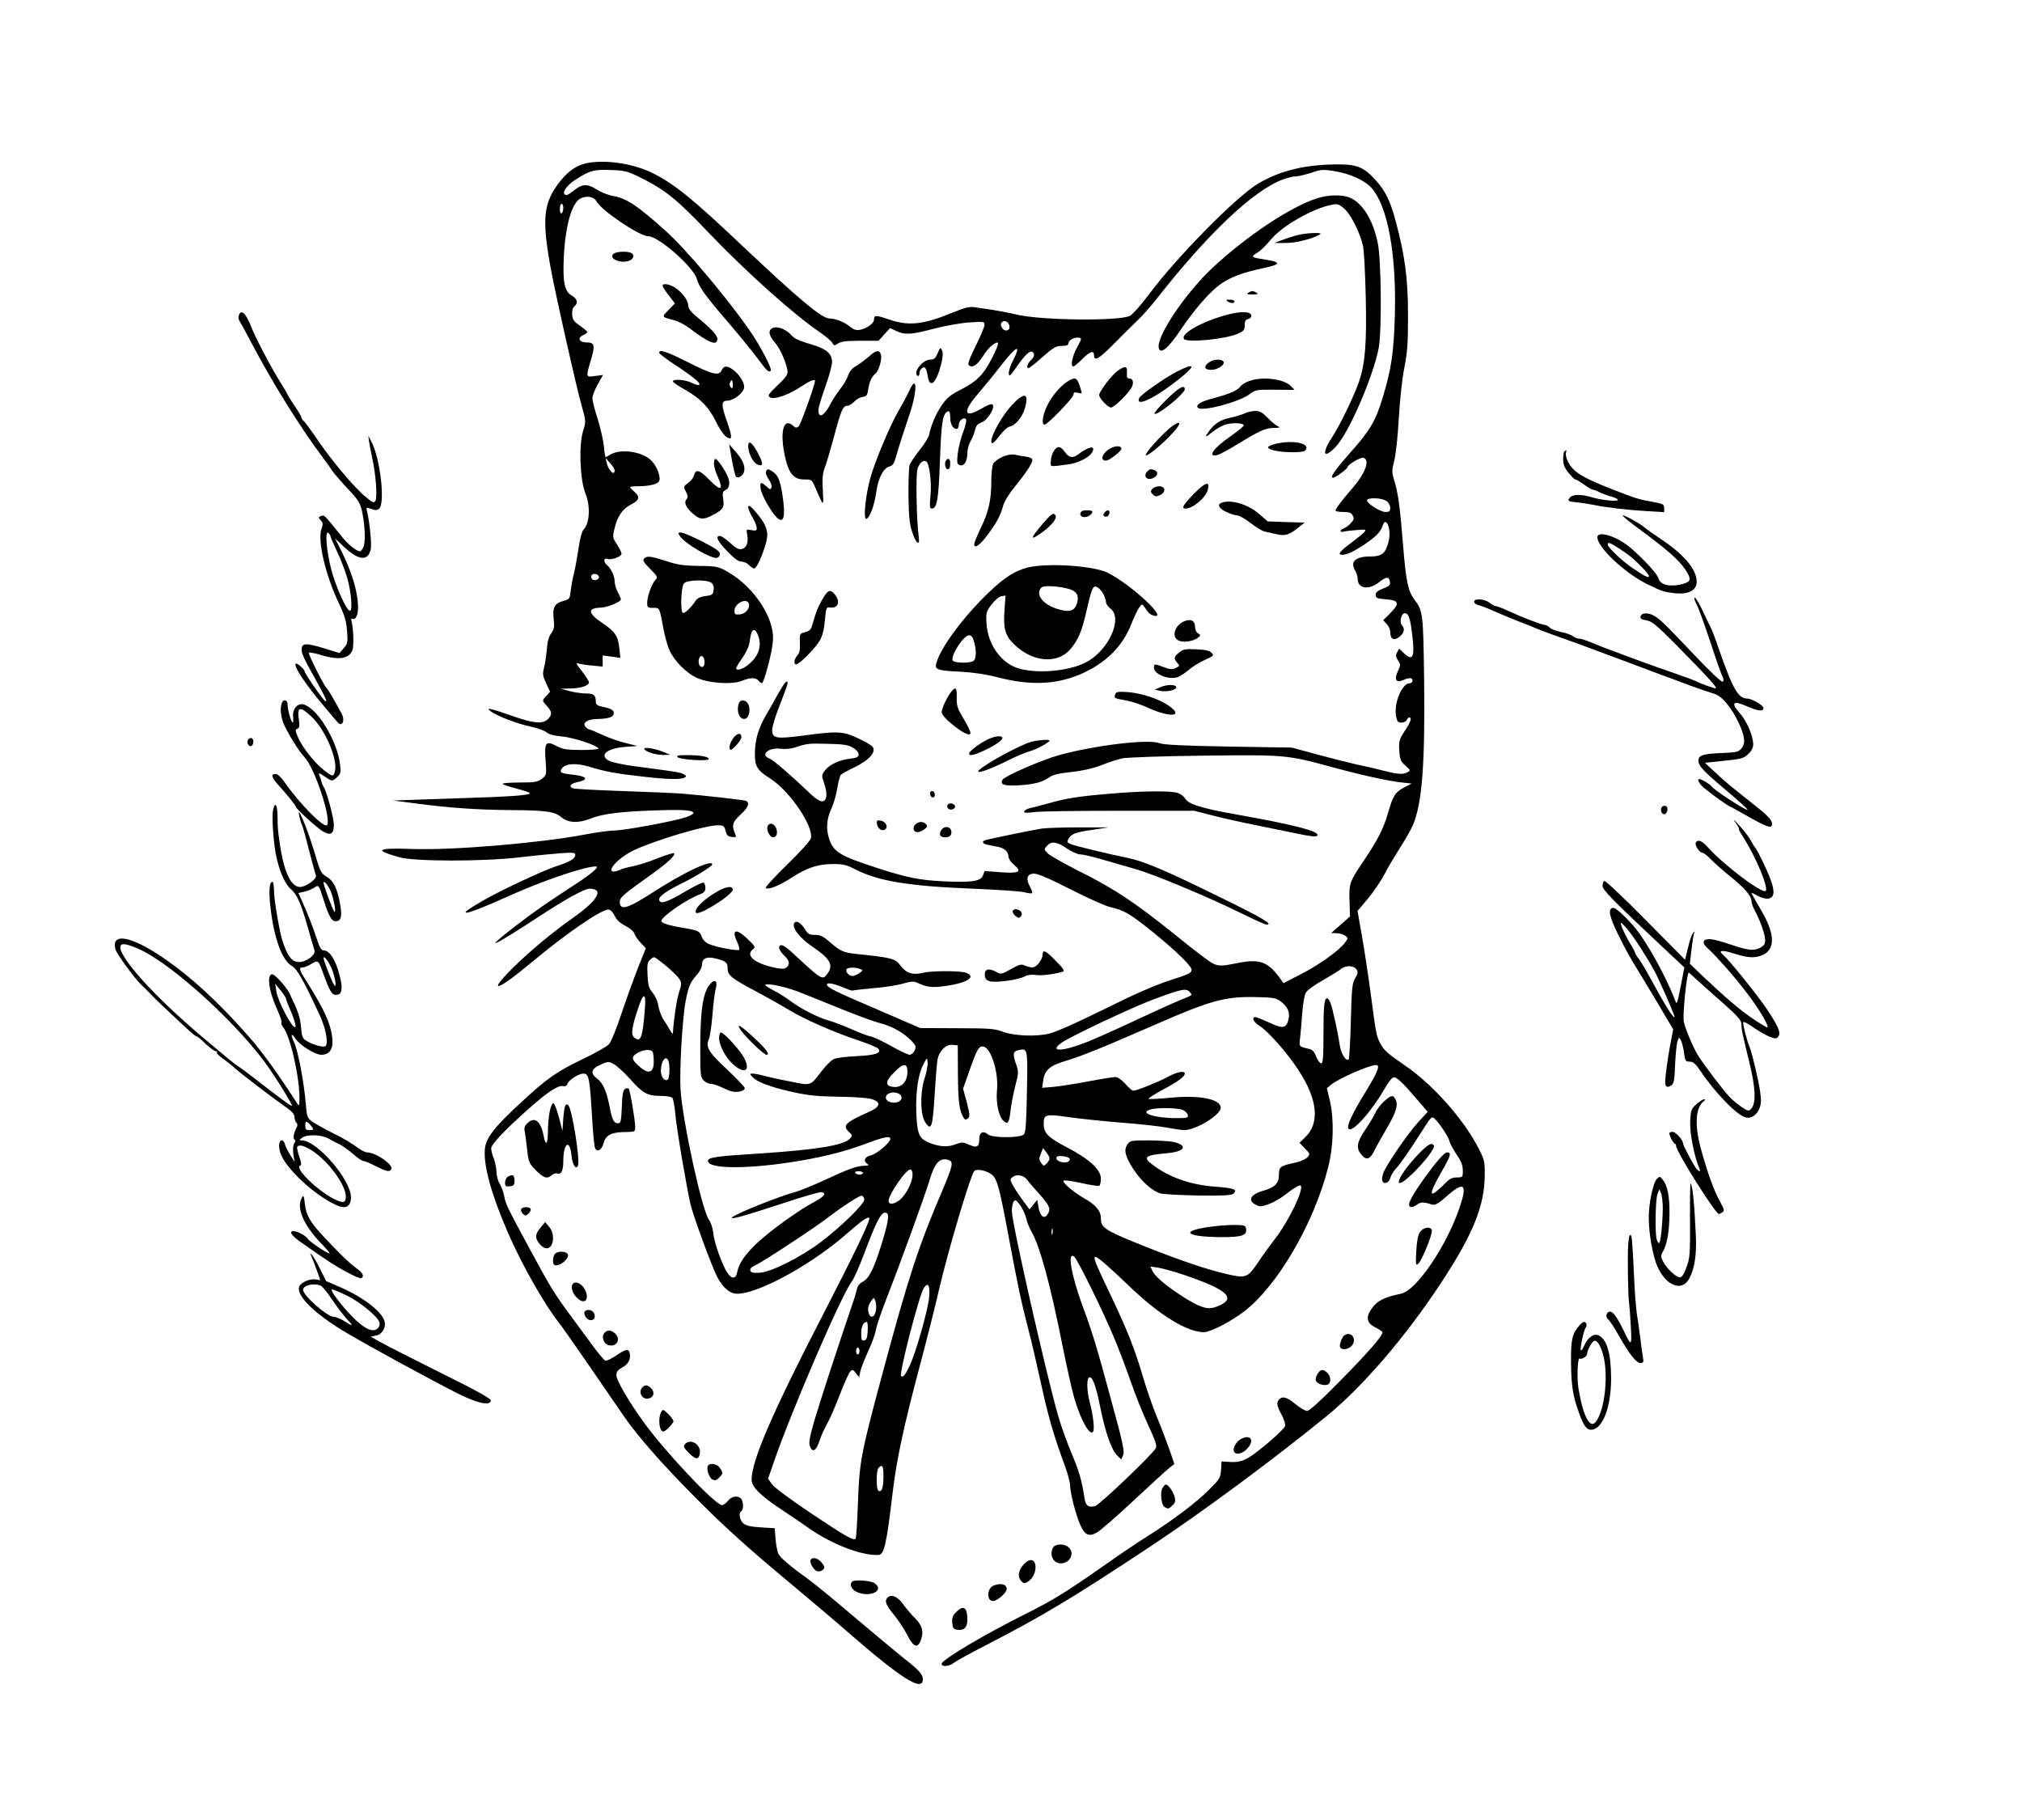 <?xml version="1.0" standalone="no"?>
<!DOCTYPE svg PUBLIC "-//W3C//DTD SVG 20010904//EN"
 "http://www.w3.org/TR/2001/REC-SVG-20010904/DTD/svg10.dtd">
<svg version="1.0" xmlns="http://www.w3.org/2000/svg"
 width="1181pt" height="1063pt" viewBox="0 0 1181 1063"
 preserveAspectRatio="xMidYMid meet">

<g transform="translate(0,1063) scale(0.1,-0.1)"
fill="#000000" stroke="none">
<path d="M3442 9680 c-63 -9 -117 -43 -165 -102 -106 -130 -115 -224 -56 -538
31 -161 146 -674 176 -778 26 -93 26 -94 8 -152 -25 -82 -17 -282 13 -358 32
-77 27 -179 -11 -217 -8 -8 -20 -54 -27 -102 -7 -48 -19 -115 -27 -148 -8 -33
-17 -81 -20 -107 -5 -46 -7 -48 -44 -58 -50 -14 -63 -39 -55 -107 5 -45 3 -58
-15 -82 -14 -19 -22 -49 -25 -92 -3 -35 -10 -83 -16 -107 -10 -38 -8 -49 12
-93 l23 -49 -21 -23 c-27 -29 -27 -28 3 -61 30 -33 31 -50 5 -76 -30 -30 -85
-25 -211 20 -121 43 -159 51 -122 25 41 -29 158 -73 231 -88 41 -9 83 -24 93
-33 13 -12 45 -21 92 -25 68 -7 200 -50 213 -70 3 -5 -40 -9 -98 -9 -84 0
-110 4 -141 20 -70 38 -79 27 -70 -88 6 -77 5 -79 -22 -100 -24 -19 -40 -22
-133 -22 -61 0 -102 -4 -96 -9 5 -4 41 -16 79 -26 39 -10 74 -21 78 -25 16
-14 -93 -22 -443 -33 l-355 -12 140 -18 c188 -25 348 -36 540 -38 214 -1 264
-8 304 -42 40 -33 98 -36 169 -8 70 28 171 41 373 48 172 6 229 2 229 -16 0
-5 -22 -17 -48 -25 -69 -23 -356 -76 -412 -76 -26 0 -108 -11 -181 -25 -259
-49 -773 -92 -1004 -83 -71 3 -141 2 -155 -1 -24 -7 -24 -8 -5 -18 11 -6 50
-19 85 -29 91 -26 489 -26 705 -1 83 10 189 20 238 24 76 5 87 4 87 -10 0 -21
-31 -40 -100 -62 -82 -26 -315 -135 -429 -199 -198 -112 -124 -99 154 27 187
84 429 166 494 167 25 0 -18 -38 -109 -98 -190 -124 -240 -159 -358 -249 -197
-152 -146 -130 145 60 140 92 257 157 285 157 88 0 52 -66 -92 -168 -125 -88
-256 -197 -355 -295 -154 -153 -92 -136 104 28 208 174 418 318 456 313 12 -2
26 -17 35 -36 10 -23 29 -41 61 -58 28 -14 50 -33 54 -46 4 -13 21 -37 37 -54
l30 -32 -46 -115 c-25 -64 -69 -185 -97 -269 -28 -84 -60 -164 -72 -176 -12
-13 -77 -51 -145 -83 -160 -77 -215 -115 -364 -253 -160 -147 -209 -210 -216
-276 -9 -95 38 -267 134 -487 81 -188 216 -425 299 -528 17 -22 112 -157 210
-300 97 -143 191 -278 208 -300 91 -118 198 -237 347 -389 187 -190 323 -314
590 -536 102 -85 257 -216 344 -292 305 -265 427 -341 426 -264 -1 28 -22 52
-105 117 -38 30 -166 137 -285 237 -118 101 -244 204 -280 230 -92 65 -159
121 -173 146 -6 11 -14 50 -17 86 l-5 65 -81 5 c-62 4 -87 10 -103 24 -22 20
-28 60 -11 71 14 9 13 58 -2 73 -20 20 -55 14 -76 -13 -11 -14 -27 -25 -35
-25 -39 0 -338 317 -460 488 -88 122 -157 242 -157 271 0 20 9 31 35 45 35 19
50 48 43 82 -5 29 -22 26 -77 -11 -29 -20 -59 -34 -66 -31 -7 2 -41 44 -76 91
-35 48 -93 126 -128 174 -91 123 -116 163 -231 376 -137 253 -147 273 -155
320 -4 22 -16 54 -26 71 -11 17 -19 49 -19 70 -1 22 -8 57 -16 79 -9 22 -16
49 -15 59 0 22 74 101 208 221 115 103 181 148 210 142 15 -3 24 2 28 14 7 22
65 59 93 59 32 0 37 -27 51 -270 5 -80 12 -153 16 -163 12 -30 39 -15 51 28
13 47 46 64 132 64 50 1 52 2 52 29 0 40 -30 216 -38 224 -4 4 -14 3 -22 -2
-11 -7 -16 -34 -18 -105 -4 -85 -6 -95 -23 -95 -23 0 -34 20 -48 95 -18 92
-39 139 -71 164 -44 32 -39 58 17 83 45 20 48 20 79 3 18 -10 58 -47 90 -82
77 -87 104 -103 180 -103 37 0 65 -5 71 -12 6 -7 13 -48 17 -90 7 -86 68 -442
90 -535 17 -69 124 -361 154 -418 26 -51 57 -83 90 -96 91 -35 431 141 661
340 95 83 129 107 138 98 9 -10 -85 -206 -266 -557 -299 -578 -421 -860 -421
-972 0 -41 50 -91 170 -171 58 -38 132 -89 165 -112 131 -93 311 -162 406
-156 34 2 47 62 84 374 22 183 64 379 155 721 44 166 96 371 115 456 50 216
177 646 204 689 12 18 70 7 104 -19 31 -24 45 -77 96 -350 56 -300 76 -394
115 -544 19 -72 53 -218 76 -324 40 -185 73 -302 139 -480 17 -46 31 -98 31
-116 0 -42 34 -174 59 -230 27 -63 52 -73 101 -44 21 13 119 98 217 190 98 91
190 176 205 187 l27 21 -28 83 c-16 45 -49 132 -74 192 -25 61 -59 160 -77
220 -48 166 -93 281 -190 485 -93 194 -107 230 -92 230 13 0 84 -62 207 -180
171 -163 330 -260 427 -260 38 0 158 62 236 122 193 149 403 507 488 835 33
125 37 282 12 393 l-18 75 23 19 c45 37 223 116 264 116 26 0 12 -38 -63 -160
-76 -124 -109 -194 -98 -211 18 -30 130 93 209 229 20 35 43 66 51 69 18 7 47
-19 135 -121 l68 -79 -56 -61 c-60 -66 -181 -242 -202 -293 -7 -18 -11 -40 -7
-49 9 -24 39 -13 47 18 4 15 19 39 34 55 25 26 85 114 169 246 31 49 39 57 52
47 27 -23 82 -105 90 -134 3 -15 23 -51 42 -79 26 -37 36 -63 36 -92 1 -36 -2
-40 -24 -41 -44 -1 -48 -3 -94 -49 -83 -81 -84 -54 -5 84 54 94 58 111 30 111
-30 0 -221 -263 -221 -303 0 -21 19 -22 48 -1 22 15 37 15 88 -1 17 -5 35 6
84 49 99 88 121 73 79 -55 -74 -227 -254 -495 -345 -514 -104 -22 -142 -42
-176 -93 -31 -46 -24 -79 21 -102 22 -11 42 -24 45 -29 9 -15 -82 -119 -259
-298 -101 -103 -168 -163 -180 -163 -11 0 -42 18 -69 40 -50 41 -74 48 -94 28
-18 -18 -15 -38 14 -91 14 -26 23 -56 20 -65 -6 -17 -82 -87 -161 -148 -67
-52 -102 -66 -159 -62 l-51 3 -3 -49 c-3 -46 -8 -54 -70 -116 -77 -77 -213
-179 -357 -270 -55 -34 -172 -113 -261 -176 -202 -142 -300 -203 -437 -271
-252 -125 -507 -276 -507 -300 0 -19 44 -16 71 6 13 10 96 56 184 101 336 173
512 279 971 583 305 202 727 515 1029 762 209 172 455 459 660 770 189 287
256 452 257 633 1 77 -2 89 -36 156 -86 168 -268 374 -432 485 -101 69 -122
88 -144 131 -21 42 -23 51 -55 295 -14 105 -37 254 -51 333 l-25 142 60 71
c33 39 76 103 97 143 20 39 62 109 92 156 30 47 63 105 74 130 54 126 72 354
66 849 -5 388 -7 404 -56 468 -38 51 -50 108 -67 320 -18 224 -29 306 -52 379
-14 46 -14 56 1 116 9 36 21 146 26 245 6 103 19 227 32 293 19 95 22 149 22
310 0 210 -18 346 -70 541 -33 125 -61 183 -120 248 -66 73 -107 91 -214 91
-193 0 -341 -35 -471 -112 -129 -77 -476 -429 -641 -651 -45 -59 -93 -114
-107 -121 -62 -33 -533 -27 -668 8 -32 8 -92 19 -133 26 -41 6 -91 13 -110 16
-27 4 -57 -3 -122 -30 -175 -72 -259 -82 -378 -41 -75 26 -85 25 -85 -2 0 -21
-42 -51 -81 -59 -23 -4 -37 0 -60 19 -32 26 -84 47 -119 47 -44 0 -176 110
-510 425 -291 276 -396 360 -521 423 -107 54 -259 79 -372 62z m310 -93 c133
-66 207 -126 385 -314 224 -234 496 -477 651 -583 34 -23 67 -51 73 -62 10
-18 12 -18 34 -4 18 12 51 16 130 16 l106 0 34 37 34 37 36 -17 c50 -24 86
-22 222 14 65 17 157 33 206 36 83 6 87 5 87 -15 0 -11 -23 -66 -51 -122 -35
-69 -48 -105 -41 -112 19 -19 47 -3 80 47 17 28 42 58 55 67 47 37 48 18 1
-73 -52 -101 -87 -136 -191 -189 -54 -28 -75 -46 -104 -89 -34 -51 -60 -112
-73 -172 -3 -14 -28 -54 -56 -89 -28 -35 -54 -75 -58 -89 -4 -14 -6 -93 -6
-176 2 -116 6 -164 21 -209 22 -71 48 -90 39 -30 -13 93 -18 363 -7 397 12 34
34 53 51 42 18 -11 32 -118 25 -196 -6 -65 -5 -79 7 -79 31 0 40 53 48 281 8
225 16 276 48 287 8 2 12 -9 12 -36 0 -24 7 -47 16 -56 18 -19 34 -13 34 13 0
24 28 47 41 34 6 -6 1 -32 -15 -75 -14 -36 -28 -93 -32 -126 -6 -54 -4 -63 11
-68 25 -10 45 21 45 69 0 22 9 54 19 71 10 17 22 46 26 64 5 25 14 36 36 44
43 15 93 108 58 108 -6 0 -36 -14 -65 -31 -96 -54 -101 -11 -11 92 34 40 95
114 135 166 92 118 120 127 66 22 -14 -28 -24 -60 -22 -72 3 -18 10 -11 44 38
49 71 79 99 93 90 17 -10 13 -30 -9 -50 -20 -18 -27 -45 -12 -45 4 0 41 29 81
65 64 56 79 65 113 65 27 0 38 4 38 15 0 18 35 37 61 33 18 -3 18 -6 -11 -58
-28 -53 -39 -110 -21 -110 5 0 30 20 55 46 44 43 66 49 66 19 0 -38 29 -21
115 66 51 52 114 114 140 139 26 24 77 82 114 129 296 377 560 627 731 692 28
10 63 19 78 19 16 0 56 10 91 21 57 20 70 20 134 10 92 -15 180 -55 218 -99
94 -106 145 -383 136 -737 -6 -224 -20 -320 -73 -493 -40 -131 -72 -186 -188
-316 -94 -107 -121 -146 -99 -146 12 0 83 52 83 61 0 15 79 62 95 55 37 -14
10 -89 -64 -175 -63 -72 -101 -123 -101 -133 0 -4 20 -8 45 -8 35 0 47 -4 56
-21 9 -17 7 -25 -12 -45 -12 -13 -30 -26 -41 -30 -10 -3 -18 -9 -18 -14 0 -5
6 -8 13 -6 6 3 41 7 76 10 58 5 62 5 50 -11 -8 -9 -41 -36 -74 -61 -70 -51
-86 -72 -56 -72 28 0 67 18 131 61 63 42 95 74 105 107 19 64 53 -17 36 -88
-18 -73 -39 -90 -111 -90 -82 0 -116 -31 -86 -80 9 -16 16 -39 16 -52 0 -56
65 -66 125 -18 43 34 58 34 63 2 3 -16 -4 -25 -25 -33 -50 -20 -58 -26 -58
-45 0 -16 10 -20 60 -24 77 -6 82 -24 25 -81 l-41 -41 20 -22 c12 -12 21 -34
21 -48 0 -41 22 -52 54 -27 27 21 33 48 15 66 -16 16 -7 67 13 71 24 5 36 -29
47 -132 15 -126 2 -150 -50 -100 l-27 26 -12 -22 c-9 -17 -8 -26 5 -47 16 -24
16 -28 -1 -64 -22 -49 -9 -69 31 -51 35 16 55 15 55 -3 0 -8 -7 -15 -15 -15
-47 0 -95 -116 -81 -194 6 -30 11 -36 32 -36 13 0 27 7 30 15 4 8 10 15 15 15
17 0 9 -26 -27 -80 -32 -50 -35 -60 -31 -114 3 -51 8 -63 35 -87 30 -27 31
-29 13 -39 -28 -14 -53 -13 -140 9 -42 11 -110 27 -151 35 -41 9 -145 35 -230
58 l-155 42 -370 6 c-269 5 -379 10 -404 20 -65 25 -380 -13 -589 -71 -99 -28
-313 -121 -326 -142 -18 -29 10 -39 100 -33 88 6 135 19 175 48 17 13 56 22
124 29 65 7 124 20 175 39 41 17 98 35 125 41 29 6 231 13 480 16 476 5 480 5
745 -67 164 -45 329 -81 400 -89 l65 -7 -42 -22 c-54 -28 -67 -48 -97 -153
-26 -90 -61 -158 -143 -279 -82 -122 -84 -130 -81 -232 l3 -90 -55 -49 -55
-48 31 -1 c16 0 39 -6 50 -14 19 -14 19 -15 -2 -43 -33 -45 -151 -129 -259
-184 l-99 -51 -20 29 c-69 95 -118 114 -240 90 -104 -21 -119 -21 -157 -1 -17
8 -115 83 -217 166 -234 188 -354 268 -557 369 -88 45 -171 91 -184 104 -24
24 -24 25 -6 45 26 29 58 25 116 -15 28 -19 64 -35 79 -35 15 0 72 -13 126
-29 54 -16 142 -41 194 -56 105 -29 422 -161 625 -261 71 -35 135 -64 142 -64
43 0 -19 37 -279 164 -315 155 -439 207 -533 226 -102 20 -298 68 -328 79 -24
9 -26 14 -17 31 16 30 42 40 143 54 l92 14 -170 0 c-93 0 -192 -3 -220 -7 -56
-9 -301 -59 -327 -67 -27 -8 -21 -22 12 -28 17 -3 44 -9 60 -12 37 -7 60 -29
60 -56 0 -12 14 -33 32 -48 50 -42 32 -52 -78 -44 l-93 7 -10 -26 c-13 -34
-66 -42 -231 -34 -141 7 -211 21 -387 78 -216 70 -252 92 -279 166 -20 58 -17
118 10 176 14 29 30 84 36 122 6 39 16 74 21 80 5 5 42 26 82 45 86 42 128 91
102 120 -9 10 -48 32 -87 50 -84 39 -118 41 -310 15 -164 -22 -188 -18 -188
31 0 19 20 86 45 148 25 63 45 119 45 125 0 25 -17 7 -53 -57 -20 -37 -53 -94
-72 -127 -45 -76 -65 -145 -66 -223 -1 -77 12 -100 90 -149 114 -73 254 -279
237 -349 -4 -15 -62 -79 -139 -154 -73 -71 -129 -132 -125 -136 14 -13 83 15
153 61 88 57 153 79 240 79 59 0 80 -5 130 -31 135 -69 310 -98 684 -113 146
-6 282 -15 304 -21 21 -6 42 -8 45 -5 3 3 -3 21 -13 39 -24 45 -17 71 20 75
22 2 82 -23 216 -91 102 -52 209 -100 238 -106 74 -16 112 -38 234 -136 146
-118 237 -206 237 -230 0 -17 -22 -27 -129 -61 -89 -29 -207 -81 -382 -168
-149 -74 -281 -133 -319 -142 -79 -20 -213 -14 -280 13 -38 15 -78 18 -260 18
l-215 1 -250 108 c-259 111 -295 129 -295 147 0 13 48 3 103 -21 23 -10 44
-17 47 -15 4 2 59 8 122 14 64 5 142 17 173 27 47 13 62 14 84 4 55 -26 85
-29 159 -19 95 13 154 36 150 58 -2 9 -17 19 -33 22 -52 11 -203 9 -249 -3
-53 -14 -96 0 -126 42 -30 42 -49 47 -260 69 -74 8 -91 15 -155 71 -37 32 -54
40 -85 40 -33 0 -41 5 -59 34 -24 38 -51 53 -62 35 -16 -27 32 -88 111 -141
101 -69 120 -106 81 -157 -28 -37 -32 -34 -203 125 -26 24 -54 44 -63 44 -25
0 -17 -30 16 -61 32 -30 35 -55 8 -72 -12 -7 -36 -6 -83 6 -106 26 -152 70
-108 103 16 13 13 17 -30 59 -70 67 -98 58 -61 -20 9 -19 13 -38 10 -42 -9 -8
-129 14 -175 33 -21 9 -36 24 -43 43 -12 33 -21 37 -102 51 -89 14 -139 30
-134 43 10 31 152 128 230 156 19 8 27 17 27 35 0 14 -5 28 -10 31 -6 4 -56
-21 -112 -54 -104 -63 -148 -75 -148 -43 0 19 48 52 150 102 77 39 160 92 160
102 0 31 -167 -47 -344 -162 -152 -98 -196 -110 -196 -57 0 26 20 43 190 164
92 66 137 109 127 120 -4 3 -46 -10 -95 -29 -48 -20 -113 -41 -145 -47 -31 -6
-66 -15 -76 -21 -11 -5 -27 -10 -35 -10 -50 0 31 85 119 126 131 60 414 144
487 144 34 0 38 -3 46 -32 6 -26 14 -34 36 -36 25 -3 28 -1 21 15 -23 53 -18
71 29 114 48 44 58 74 29 83 -19 5 -246 31 -368 41 -38 3 -194 10 -345 15
-151 5 -283 12 -293 16 -26 9 -16 27 20 35 76 15 64 36 -25 45 -69 8 -77 13
-59 38 21 28 86 31 163 7 91 -28 153 -39 304 -56 142 -17 229 -19 249 -6 11 7
10 11 -7 20 -20 11 -43 14 -286 46 -65 9 -132 23 -147 31 -63 32 -16 74 93 82
l71 5 -70 18 c-39 9 -100 31 -136 48 -37 17 -70 31 -75 31 -5 0 -16 7 -23 16
-19 23 13 44 70 45 67 1 96 12 96 34 0 19 -16 27 -77 40 -19 4 -28 12 -28 24
0 42 -11 51 -59 51 -25 0 -68 7 -96 14 l-50 14 57 1 c61 1 108 17 108 36 0 7
-19 36 -42 66 -31 38 -37 51 -23 45 11 -4 48 -10 82 -13 l63 -6 0 32 0 33 52
-7 51 -7 -6 58 c-7 70 -26 97 -101 147 -82 55 -86 85 -11 88 30 1 75 15 108
35 18 10 18 12 -2 50 -12 21 -21 51 -21 67 0 32 -21 77 -44 96 -22 18 -21 45
1 37 23 -9 83 13 83 30 0 8 -12 33 -27 55 -25 38 -26 43 -14 91 16 70 46 115
92 139 53 26 59 46 26 75 -15 13 -27 26 -27 29 0 3 19 5 43 5 68 0 117 12 126
29 13 23 -12 89 -46 122 -53 53 -181 70 -240 33 -12 -8 -24 -14 -26 -14 -2 0
-7 28 -10 63 -3 35 -20 106 -36 159 -17 52 -31 107 -31 122 0 14 14 51 31 81
l31 55 -46 -6 c-55 -8 -55 -8 -25 93 26 86 22 103 -25 103 -43 0 -56 26 -21
42 14 6 25 15 25 19 0 4 -19 20 -42 36 -35 24 -44 35 -46 64 -2 23 2 40 12 49
24 19 19 44 -14 63 -43 26 -54 76 -47 227 9 181 46 313 96 340 36 19 79 12 93
-14 29 -55 253 -206 305 -206 59 0 264 -180 283 -249 13 -48 46 -95 185 -256
61 -71 137 -165 169 -207 54 -74 66 -85 78 -73 9 10 -62 146 -120 230 -132
191 -375 480 -495 587 -163 147 -231 192 -309 204 -23 4 -64 19 -89 35 -58 37
-87 36 -134 -1 -39 -31 -47 -34 -58 -24 -13 13 19 56 62 83 85 55 109 62 208
58 86 -3 97 -6 185 -50z m-462 -171 c0 -14 -4 -28 -10 -31 -6 -4 -10 7 -10 24
0 17 5 31 10 31 6 0 10 -11 10 -24z m2604 -683 c13 -33 -26 -47 -43 -15 -7 13
-7 22 1 30 13 13 34 6 42 -15z m-2304 -849 c0 -36 -34 -5 -46 41 l-7 30 26
-29 c15 -16 27 -35 27 -42z m4508 -180 c12 -8 22 -26 22 -40 0 -20 -5 -24 -28
-24 -32 0 -116 55 -107 70 10 16 88 12 113 -6z m-4600 -441 c5 -17 -26 -29
-40 -15 -6 6 -7 15 -3 22 9 14 37 9 43 -7z m1483 -999 c20 -12 34 -28 34 -40
0 -15 -9 -20 -52 -25 -63 -8 -120 -35 -146 -70 -19 -26 -19 -29 -2 -78 20 -60
14 -101 -15 -101 -11 0 -39 18 -62 40 -124 118 -222 202 -244 210 -57 22 -4
67 67 57 25 -3 60 0 83 8 71 23 78 24 192 21 89 -2 117 -6 145 -22z m-1092
-1274 c34 -28 69 -62 78 -76 15 -24 15 -29 -1 -80 -14 -43 -31 -157 -36 -239
-1 -5 -9 4 -18 21 -9 17 -27 45 -39 63 -11 18 -24 53 -28 77 -3 25 -17 57 -33
76 -22 26 -27 43 -30 103 -3 57 -1 75 13 88 9 9 20 17 25 17 5 0 36 -23 69
-50z m336 28 c19 -9 25 -19 25 -44 0 -40 22 -58 170 -136 58 -31 142 -78 188
-106 92 -56 266 -132 414 -181 53 -18 101 -38 107 -45 22 -26 -16 -39 -127
-44 -62 -3 -118 -10 -134 -18 -15 -8 -47 -40 -71 -72 -67 -87 -57 -83 -187
-57 -63 12 -133 28 -155 34 -22 6 -49 11 -59 11 -18 0 -18 -1 -2 -19 27 -30
104 -59 233 -88 96 -21 147 -26 273 -28 90 -1 171 -7 193 -14 53 -18 49 -44
-10 -71 -148 -66 -165 -83 -123 -122 20 -18 20 -21 5 -37 -34 -39 -190 -65
-520 -87 -268 -17 -310 -23 -310 -44 0 -45 209 -49 475 -9 182 28 314 60 443
108 111 42 147 49 147 29 0 -20 -81 -89 -112 -95 -35 -7 -48 -31 -25 -48 14
-10 13 -12 -14 -13 -43 -1 -89 -17 -229 -82 -69 -32 -145 -63 -170 -70 -95
-25 -351 -127 -373 -149 -17 -17 69 7 291 80 117 39 221 69 230 67 32 -6 17
-26 -43 -58 -93 -49 -270 -177 -343 -249 -66 -65 -96 -110 -107 -163 -9 -46
-41 -36 -69 20 -34 67 -66 165 -71 218 -3 25 -14 57 -25 72 -40 55 -152 568
-165 757 -7 110 10 418 30 520 16 83 25 106 66 153 16 18 29 43 29 55 0 36 20
49 62 43 21 -4 49 -11 63 -18z m3699 -51 c9 -13 7 -25 -9 -50 -17 -28 -20 -56
-25 -249 -3 -119 -9 -220 -13 -225 -15 -14 -46 36 -52 85 -10 68 -41 212 -54
245 -6 15 -15 27 -20 27 -16 0 -21 -44 -21 -212 0 -134 -3 -168 -13 -168 -8 0
-21 18 -30 40 -11 29 -22 41 -44 45 -57 13 -56 12 -49 68 3 28 9 93 12 142 4
50 13 102 20 116 7 15 47 44 100 74 47 27 96 57 108 67 26 22 75 20 90 -5z
m-2900 4 c18 -7 18 -8 -5 -24 -13 -9 -31 -17 -40 -17 -21 0 -43 26 -34 40 7
11 51 12 79 1z m-358 -134 c49 -19 162 -65 251 -101 89 -36 190 -73 225 -82
69 -17 137 -56 182 -103 26 -27 28 -34 18 -56 -6 -14 -20 -25 -29 -25 -10 0
-58 23 -108 51 -49 28 -103 53 -120 56 -16 3 -68 23 -115 44 -47 20 -105 43
-130 49 -59 16 -165 70 -223 114 -25 19 -69 47 -97 61 -27 14 -50 28 -50 32 0
15 114 -8 196 -40z m2284 -2 c15 -18 19 -15 -55 -45 -33 -13 -148 -65 -255
-115 -107 -51 -238 -109 -290 -130 -143 -57 -227 -60 -150 -5 50 36 407 204
528 250 178 66 201 71 222 45z m-3184 -104 c-13 -164 -24 -192 -62 -160 -20
16 -14 60 23 170 32 98 48 94 39 -10z m3711 53 c45 -33 59 -66 48 -111 -13
-50 -34 -52 -116 -13 -35 16 -70 30 -76 30 -25 0 -12 -29 22 -50 51 -32 158
-152 226 -255 116 -175 130 -315 40 -399 l-31 -30 32 -33 c30 -32 31 -33 14
-52 -10 -11 -44 -26 -75 -32 -84 -18 -91 -24 -91 -69 0 -51 -23 -75 -95 -95
-81 -24 -91 -64 -22 -89 23 -7 99 25 147 62 53 42 91 64 97 58 20 -20 -67
-202 -146 -306 -32 -41 -77 -103 -100 -138 -65 -96 -72 -99 -189 -72 -116 27
-266 78 -473 160 -237 95 -259 109 -259 164 0 43 -28 78 -93 115 -64 36 -135
96 -125 106 4 4 50 -2 103 -14 53 -12 101 -19 106 -16 5 4 9 22 9 42 0 52 -67
114 -198 182 -111 58 -136 84 -136 137 0 56 10 59 136 41 62 -9 203 -24 313
-33 110 -8 234 -22 275 -30 41 -8 85 -14 97 -14 68 0 213 89 213 131 0 50
-123 75 -295 58 -63 -6 -119 -9 -126 -7 -6 2 29 25 79 52 90 48 132 78 132 96
0 19 -47 10 -101 -20 -56 -30 -181 -80 -200 -80 -6 0 -27 18 -46 40 -22 24
-45 40 -58 40 -12 0 -82 -11 -156 -25 -73 -14 -164 -28 -202 -32 l-70 -6 6 42
c8 60 38 87 121 112 99 29 229 82 533 215 320 140 408 165 585 161 101 -2 120
-5 145 -23z m-1882 -429 c1 -159 8 -214 34 -254 8 -12 12 -12 24 -3 13 11 12
23 -6 93 l-22 81 34 96 c47 135 58 154 84 150 46 -7 91 -152 80 -259 -7 -68
11 -151 38 -175 26 -24 34 -11 42 66 4 33 16 95 27 138 19 74 20 83 6 123 -22
62 -20 78 9 85 58 14 58 16 53 -240 -3 -174 -7 -238 -17 -250 -19 -23 -187
-23 -212 0 -25 22 -49 11 -49 -23 0 -51 -13 -59 -58 -39 -38 17 -43 17 -84 2
-47 -19 -110 -11 -169 19 -42 22 -52 50 -57 160 -5 120 10 232 41 288 21 42
22 42 25 14 2 -15 -6 -60 -19 -99 -26 -85 -24 -209 5 -252 36 -55 44 -31 56
178 5 83 12 168 16 188 9 51 49 90 88 86 l30 -3 1 -170z m-1777 92 c5 -78 -23
-96 -77 -51 -53 44 -57 61 -19 84 19 12 46 19 63 18 28 -3 30 -6 33 -51z m86
-13 c10 -26 7 -102 -4 -109 -19 -12 -40 16 -40 52 0 56 30 95 44 57z m1396
-63 c0 -57 -32 -93 -79 -89 -52 4 -53 30 0 84 55 57 79 58 79 5z m-40 -136
c17 -21 -4 -45 -40 -45 -15 0 -33 7 -40 15 -17 21 4 45 40 45 15 0 33 -7 40
-15z m1650 -88 c14 -7 26 -20 28 -30 3 -15 -6 -17 -66 -17 -130 0 -223 31
-151 51 42 12 163 9 189 -4z m-780 -282 c0 -8 -8 -21 -17 -30 -16 -16 -17 -16
-30 1 -16 22 -16 25 -2 61 l11 28 19 -24 c10 -13 19 -29 19 -36z m118 -2 c2
-7 -3 -16 -12 -19 -24 -9 -66 4 -66 22 0 11 9 14 37 12 20 -2 38 -9 41 -15z
m-704 -9 c26 -10 19 -37 -40 -177 -138 -321 -199 -509 -343 -1044 -133 -494
-141 -534 -150 -780 -4 -111 -10 -205 -13 -209 -13 -13 -57 12 -259 147 -117
78 -217 152 -230 171 l-23 32 33 95 c99 290 393 973 454 1053 14 18 48 96 77
173 74 198 102 247 130 230 16 -10 5 -66 -37 -200 -42 -131 -68 -182 -105
-201 -17 -9 -30 -25 -33 -42 -3 -15 -12 -47 -21 -72 -89 -261 -199 -599 -228
-698 -27 -94 -33 -128 -26 -147 16 -43 38 -29 60 40 7 22 26 63 42 92 16 28
49 104 74 170 25 65 52 125 60 133 13 13 17 12 33 -9 l19 -24 7 34 c4 19 25
72 46 118 22 47 42 103 45 125 4 23 31 103 61 180 79 201 228 611 252 693 31
105 63 137 115 117z m-214 -85 c0 -41 -37 -115 -73 -145 -33 -28 -67 -32 -67
-7 0 36 101 183 126 183 9 0 14 -11 14 -31z m-290 11 c0 -5 -9 -10 -19 -10
-11 0 -23 5 -26 10 -4 6 5 10 19 10 14 0 26 -4 26 -10z m960 -41 c8 -12 41
-50 73 -85 59 -66 67 -87 43 -119 -19 -27 -42 -6 -51 47 l-7 41 -22 -28 -23
-28 -40 54 c-22 30 -48 69 -58 88 -17 33 -17 35 1 48 24 18 64 9 84 -18z
m-952 -113 c5 -23 -134 -159 -254 -250 -120 -90 -293 -177 -359 -179 -38 -2
-50 2 -53 14 -2 10 9 21 29 29 37 16 338 213 419 275 96 73 193 136 204 132 6
-2 13 -12 14 -21z m916 -43 c13 -21 27 -54 31 -73 4 -19 18 -53 31 -75 48 -84
111 -316 180 -665 25 -124 56 -263 70 -310 40 -132 91 -220 109 -190 9 14 -1
100 -20 171 -17 62 -19 135 -5 144 19 12 40 -43 65 -167 29 -148 67 -257 100
-288 l24 -23 11 25 c9 20 -1 70 -65 303 -91 336 -115 415 -171 565 -68 186
-92 326 -49 290 19 -16 169 -320 233 -475 28 -66 71 -181 97 -255 25 -74 71
-188 101 -252 41 -89 53 -122 45 -135 -19 -37 -329 -332 -355 -339 -39 -9 -54
1 -61 43 -16 105 -31 158 -75 263 -27 63 -63 163 -80 223 -70 244 -270 1125
-270 1193 0 38 9 64 21 64 5 0 20 -17 33 -37z m183 -160 c-3 -10 -5 -4 -5 12
0 17 2 24 5 18 2 -7 2 -21 0 -30z m767 -238 c186 -63 261 -105 254 -142 -4
-22 -66 -53 -106 -53 -37 0 -90 25 -177 83 -88 59 -141 106 -154 135 l-12 25
44 -6 c24 -4 92 -22 151 -42z m-1487 -129 c-6 -73 -77 -325 -114 -402 -25 -54
-39 -71 -50 -61 -13 14 105 472 133 515 24 37 37 16 31 -52z m-311 -80 c-7
-37 -29 -48 -40 -20 -10 26 -7 48 11 74 17 24 17 24 26 2 5 -11 6 -37 3 -56z
m-48 -118 c-2 -41 -7 -54 -20 -56 -15 -3 -18 4 -18 40 0 41 13 68 33 68 4 0 7
-24 5 -52z m-48 -118 c0 -11 -4 -20 -10 -20 -5 0 -10 9 -10 20 0 11 5 20 10
20 6 0 10 -9 10 -20z m140 -732 c0 -66 -10 -95 -29 -84 -15 10 -14 119 1 134
22 22 28 12 28 -50z"/>
<path d="M7690 9471 c-156 -51 -408 -219 -608 -405 -160 -150 -329 -402 -314
-468 9 -41 57 -1 130 109 74 109 161 211 222 257 62 46 131 73 263 101 101 22
102 34 2 50 -78 12 -81 15 -42 39 19 11 54 45 78 75 66 81 247 185 361 206 30
6 40 2 70 -24 38 -33 92 -141 109 -217 6 -27 13 -162 16 -300 6 -269 -3 -383
-38 -489 -28 -83 -112 -258 -160 -331 -62 -95 -48 -128 23 -53 76 80 218 407
251 578 18 99 15 514 -6 613 -28 135 -89 233 -164 264 -44 19 -127 17 -193 -5z"/>
<path d="M7570 9255 c-25 -7 -63 -20 -85 -28 l-40 -16 63 0 c57 -1 158 24 202
50 24 14 -88 9 -140 -6z"/>
<path d="M3581 9146 c-26 -31 55 -59 100 -36 23 13 25 36 3 44 -29 11 -91 6
-103 -8z"/>
<path d="M3870 8961 c0 -5 16 -31 36 -56 l36 -47 -38 -39 c-40 -41 -41 -40 33
-59 23 -6 61 -25 85 -43 119 -91 168 -110 168 -66 0 21 -37 61 -124 132 -29
24 -46 46 -46 60 0 30 -29 72 -70 102 -33 25 -80 34 -80 16z"/>
<path d="M7290 8920 c-11 -7 -4 -10 25 -10 29 0 36 3 25 10 -8 5 -19 10 -25
10 -5 0 -17 -5 -25 -10z"/>
<path d="M7170 8870 c20 -13 40 -13 40 0 0 6 -12 10 -27 10 -22 0 -25 -2 -13
-10z"/>
<path d="M7142 8785 c-137 -41 -245 -105 -227 -134 14 -24 241 -2 312 29 38
16 43 23 43 50 0 24 5 33 20 37 13 3 20 12 18 22 -5 25 -72 24 -166 -4z"/>
<path d="M4501 8706 c-14 -17 -5 -42 30 -83 29 -34 69 -130 69 -167 0 -15 -19
-40 -55 -73 -30 -28 -55 -55 -55 -61 0 -36 98 -10 185 48 55 36 85 49 85 35 0
-23 -84 -256 -95 -265 -13 -10 -19 -10 -33 4 -57 51 -79 -39 -46 -185 21 -95
51 -129 110 -129 45 0 45 0 68 -52 48 -111 47 -110 42 -13 -4 68 -1 100 10
130 9 22 33 103 54 180 42 159 53 185 79 185 9 0 28 11 40 24 13 14 35 26 50
28 22 3 27 9 32 43 6 44 20 75 43 94 20 17 39 86 31 111 -9 29 -30 25 -72 -14
-21 -18 -53 -42 -72 -53 -22 -12 -39 -31 -47 -54 -6 -20 -28 -58 -49 -84 -20
-26 -45 -65 -55 -85 -36 -70 -70 -87 -70 -35 0 13 18 74 40 135 22 61 40 127
40 146 0 46 -33 76 -107 98 -89 27 -110 36 -130 58 -39 43 -100 60 -122 34z"/>
<path d="M5477 8568 c-13 -30 -21 -38 -42 -38 -46 0 -106 -76 -75 -95 6 -3 10
3 10 13 0 11 6 25 14 31 18 15 27 2 35 -48 12 -72 49 -40 77 68 11 44 13 70 6
85 -9 20 -10 18 -25 -16z"/>
<path d="M3850 8570 c0 -6 44 -39 98 -74 108 -72 151 -108 134 -114 -6 -2 -23
3 -39 11 -39 20 -113 26 -113 9 0 -4 33 -27 73 -49 91 -53 136 -99 181 -190
31 -62 58 -93 80 -93 12 0 5 34 -19 102 -34 95 -33 118 4 118 32 0 86 39 96
70 8 25 -17 71 -55 104 -39 32 -62 33 -75 4 -15 -35 -53 -26 -198 47 -123 62
-167 77 -167 55z m430 -187 c0 -20 -3 -24 -11 -16 -7 7 -9 19 -6 27 10 24 17
19 17 -11z"/>
<path d="M7062 8514 c-34 -23 -28 -44 12 -44 38 0 83 30 72 48 -10 17 -58 15
-84 -4z"/>
<path d="M6530 8466 c-34 -23 -110 -122 -110 -143 0 -19 51 -73 69 -73 18 0
102 82 121 118 14 28 7 52 -15 52 -12 0 -15 8 -13 32 4 40 -9 44 -52 14z"/>
<path d="M6874 8460 c-73 -38 -213 -136 -221 -156 -21 -55 97 3 237 115 97 78
91 95 -16 41z"/>
<path d="M6235 8402 c-43 -27 -94 -88 -121 -146 -25 -53 -31 -106 -13 -106 17
0 169 157 169 175 0 13 6 16 26 11 23 -6 25 -5 18 16 -23 76 -29 80 -79 50z"/>
<path d="M7297 8405 c-22 -7 -45 -22 -52 -32 -16 -23 -67 -45 -155 -68 -72
-18 -106 -38 -95 -55 17 -28 242 31 305 79 33 25 40 26 148 25 l113 -1 -21 22
c-40 42 -166 58 -243 30z"/>
<path d="M5310 8346 c-11 -24 -38 -74 -60 -112 -51 -87 -134 -285 -165 -390
-28 -97 -44 -244 -26 -244 19 0 49 79 59 157 12 83 42 140 78 149 19 5 27 18
39 63 9 31 25 83 36 116 11 33 30 92 43 130 46 137 42 237 -4 131z"/>
<path d="M6812 8295 c-42 -41 -73 -78 -69 -81 14 -15 177 117 177 143 0 30
-38 8 -108 -62z"/>
<path d="M5908 8262 c-52 -56 -118 -172 -118 -207 0 -25 13 -16 52 35 19 25
43 46 53 48 34 6 75 54 90 104 28 95 -1 102 -77 20z"/>
<path d="M7270 8216 c-14 -7 -51 -18 -82 -25 -61 -13 -95 -35 -128 -81 -27
-38 -22 -38 25 0 21 17 54 35 74 41 42 12 106 9 105 -6 0 -5 -35 -34 -77 -63
-101 -70 -139 -125 -75 -109 13 4 62 30 108 58 137 84 170 99 219 100 34 0 41
2 26 9 -11 4 -38 26 -60 49 -32 33 -46 41 -75 41 -19 -1 -46 -7 -60 -14z"/>
<path d="M6840 8136 c-41 -31 -124 -121 -144 -153 -27 -47 93 49 163 129 46
52 35 66 -19 24z"/>
<path d="M4370 8024 c0 -37 26 -91 49 -104 39 -20 42 0 10 60 -35 66 -59 84
-59 44z"/>
<path d="M7455 8039 c-58 -14 -64 -26 -16 -39 52 -14 170 -15 183 -2 40 40
-63 65 -167 41z"/>
<path d="M4264 8005 c17 -102 30 -156 36 -160 15 -10 40 8 46 31 8 32 -8 70
-52 119 l-35 40 5 -30z"/>
<path d="M6500 8018 c-54 -20 -84 -78 -40 -78 19 0 90 55 90 70 0 14 -24 18
-50 8z"/>
<path d="M6156 7997 c-9 -12 -17 -38 -18 -57 -3 -39 -13 -37 102 -22 58 8 124
41 140 72 21 40 -21 33 -79 -11 -34 -27 -56 -24 -81 11 -26 36 -44 38 -64 7z"/>
<path d="M5853 7961 c-23 -11 -46 -28 -52 -39 -6 -12 -11 -56 -11 -100 0 -111
-15 -181 -61 -274 -21 -45 -39 -88 -39 -95 0 -30 31 -9 75 49 55 73 79 117 94
174 6 24 35 71 67 110 66 81 104 138 104 158 0 8 -14 16 -37 19 -21 3 -51 8
-68 12 -19 3 -45 -2 -72 -14z"/>
<path d="M4170 7923 c0 -16 9 -48 20 -72 39 -86 21 -93 -49 -21 -54 56 -78 62
-87 25 -3 -14 -19 -34 -35 -46 -28 -20 -28 -21 -13 -50 12 -23 13 -34 4 -44
-17 -20 -4 -49 36 -84 41 -36 61 -38 113 -11 63 32 73 46 65 95 -5 37 -3 45
15 54 26 14 27 50 4 94 -22 43 -55 87 -65 87 -4 0 -8 -12 -8 -27z"/>
<path d="M5527 7943 c-13 -13 -7 -53 8 -53 10 0 15 10 15 30 0 29 -9 38 -23
23z"/>
<path d="M4474 7875 c-3 -8 4 -28 16 -45 12 -17 19 -38 16 -47 -6 -14 -9 -13
-29 6 -33 30 -40 26 -34 -14 6 -39 64 -140 97 -170 39 -35 49 11 30 135 -13
84 -26 115 -56 135 -29 19 -33 19 -40 0z"/>
<path d="M6702 7878 c-29 -29 -1 -59 37 -38 25 13 27 35 5 44 -22 8 -28 8 -42
-6z"/>
<path d="M6974 7747 c-65 -67 -76 -87 -49 -87 43 0 119 65 130 111 13 52 -15
43 -81 -24z"/>
<path d="M6730 7774 c-11 -12 -10 -18 3 -31 13 -14 21 -14 42 -5 36 17 34 52
-4 52 -16 0 -34 -7 -41 -16z"/>
<path d="M7133 7693 c-26 -10 -12 -34 30 -53 23 -11 51 -20 63 -20 11 0 47
-20 79 -45 32 -25 70 -48 84 -50 14 -3 45 -10 68 -15 49 -11 73 -4 125 38 l38
30 -108 3 -108 4 -48 42 c-66 58 -169 89 -223 66z"/>
<path d="M4370 7667 c0 -8 11 -35 25 -58 14 -24 25 -52 25 -63 0 -15 -5 -17
-31 -12 -31 6 -31 5 -25 -25 9 -46 -3 -78 -30 -85 -19 -5 -34 3 -69 35 -24 22
-51 41 -60 41 -29 0 -14 -31 43 -90 41 -42 65 -60 83 -60 14 0 34 -9 44 -20
10 -11 24 -20 30 -20 14 0 45 67 68 146 18 60 8 100 -41 162 -43 54 -62 69
-62 49z"/>
<path d="M6317 7643 c-15 -14 -6 -33 16 -33 23 0 47 17 47 32 0 10 -54 11 -63
1z"/>
<path d="M6451 7636 c-8 -10 -9 -16 -1 -21 13 -8 30 3 30 21 0 18 -14 18 -29
0z"/>
<path d="M6093 7574 c-80 -93 -80 -107 -1 -49 52 38 83 78 73 95 -11 18 -23
11 -72 -46z"/>
<path d="M3972 7498 c29 -43 182 -133 216 -126 9 2 17 12 17 23 0 15 -25 32
-104 73 -56 28 -112 52 -123 52 -19 0 -19 -2 -6 -22z"/>
<path d="M3762 7368 c-10 -10 -2 -23 35 -60 44 -45 46 -48 30 -66 -21 -23 -47
-96 -47 -133 0 -26 3 -29 35 -29 39 0 36 6 60 -122 8 -43 23 -98 34 -123 28
-64 102 -139 164 -165 71 -31 206 -39 261 -16 48 20 80 20 96 1 7 -8 16 -15
20 -15 10 0 47 132 60 211 8 52 7 78 -5 124 -29 109 -123 232 -230 300 -75 47
-82 49 -195 50 -86 1 -120 6 -188 28 -93 30 -113 32 -130 15z m392 -141 c12
-9 17 -23 14 -42 -3 -27 -7 -31 -47 -36 -32 -4 -49 -13 -60 -30 -22 -34 -58
-69 -71 -69 -18 0 -13 156 6 174 19 20 132 22 158 3z m219 -121 c10 -26 -17
-61 -51 -64 -28 -3 -32 0 -32 22 0 41 70 77 83 42z m58 -196 c17 -56 0 -108
-51 -154 -37 -33 -80 -48 -80 -28 0 5 16 31 35 58 19 27 38 65 41 84 11 69 15
80 29 80 8 0 19 -17 26 -40z m-316 -146 c0 -19 -5 -29 -15 -29 -16 0 -25 28
-16 51 10 25 31 10 31 -22z"/>
<path d="M6004 7316 c-75 -18 -139 -59 -233 -150 -146 -141 -275 -315 -302
-408 -11 -39 4 -44 141 -51 75 -4 150 -15 215 -32 187 -49 337 -44 480 15 149
63 251 162 303 296 15 38 35 81 45 95 16 23 18 23 30 6 25 -38 33 -45 55 -52
92 -27 -127 178 -266 249 -82 42 -350 60 -468 32z m244 -127 c43 -14 56 -40
42 -84 -15 -45 -46 -53 -115 -31 -86 27 -130 86 -92 125 13 14 106 8 165 -10z
m197 -29 c8 -16 15 -37 15 -47 0 -9 12 -27 27 -38 73 -59 -14 -247 -146 -314
-99 -51 -282 -67 -390 -35 -104 30 -182 140 -189 264 -4 62 -2 68 30 110 20
26 44 46 57 48 l24 4 -6 -84 c-8 -105 3 -148 53 -198 108 -108 257 -121 333
-30 44 52 66 103 92 218 33 143 39 156 65 142 11 -6 27 -24 35 -40z m-756
-277 c14 -50 14 -96 -1 -111 -17 -17 -117 -16 -124 2 -11 30 65 146 96 146 14
0 22 -11 29 -37z"/>
<path d="M4802 7128 c-27 -49 -36 -71 -59 -152 -6 -22 -16 -32 -41 -38 -32 -9
-32 -9 -30 -63 2 -39 -2 -59 -15 -73 -19 -21 -23 -52 -7 -52 18 0 111 92 136
136 18 30 27 65 32 121 7 74 8 78 31 75 49 -5 62 37 23 81 -24 27 -38 20 -70
-35z"/>
<path d="M6920 7003 c-58 -21 -81 -94 -36 -114 29 -13 84 -5 112 16 18 14 18
16 2 26 -11 6 -18 22 -18 38 0 35 -22 48 -60 34z"/>
<path d="M6888 6820 c-32 -25 -34 -36 -12 -61 15 -17 15 -19 -9 -30 -21 -10
-35 -9 -70 5 -54 20 -57 20 -57 -3 0 -37 79 -71 134 -57 13 3 44 22 67 42 24
21 68 48 98 61 51 23 53 25 37 41 -11 12 -38 18 -89 20 -62 3 -76 1 -99 -18z"/>
<path d="M6775 6616 l-30 -13 28 -7 c38 -9 97 3 97 20 0 18 -54 18 -95 0z"/>
<path d="M5558 6593 c-23 -27 -58 -100 -58 -122 0 -33 148 -147 166 -128 8 7
-6 36 -53 116 -21 35 -26 56 -25 98 1 56 -5 64 -30 36z"/>
<path d="M6514 6576 c-9 -23 -5 -25 60 -36 31 -5 92 -25 135 -45 128 -58 208
-49 118 13 -58 41 -157 73 -239 80 -57 4 -69 2 -74 -12z"/>
<path d="M4316 6524 c-18 -48 5 -103 39 -91 20 8 30 54 16 83 -12 27 -46 32
-55 8z"/>
<path d="M4290 6328 c-23 -25 -36 -65 -25 -76 9 -9 65 54 65 73 0 25 -18 26
-40 3z"/>
<path d="M5767 6311 c-49 -25 -107 -69 -107 -82 0 -17 34 -9 107 27 84 42 112
74 65 74 -15 0 -45 -9 -65 -19z"/>
<path d="M6028 6299 c-72 -17 -329 -161 -314 -176 7 -8 83 21 176 67 41 21 95
44 120 51 43 12 120 54 120 64 0 8 -60 4 -102 -6z"/>
<path d="M3763 6256 c5 -16 66 -35 112 -35 l40 1 -34 14 c-49 22 -123 34 -118
20z"/>
<path d="M3958 6208 c15 -15 182 -25 182 -11 0 14 -50 23 -128 23 -51 0 -63
-3 -54 -12z"/>
<path d="M5432 5993 c5 -25 28 -28 28 -4 0 12 -6 21 -16 21 -9 0 -14 -7 -12
-17z"/>
<path d="M6475 5994 c-169 -14 -252 -27 -345 -54 -36 -10 -83 -22 -104 -27
-22 -4 -41 -14 -44 -21 -3 -10 9 -11 55 -5 32 5 256 8 498 8 l440 0 105 -27
c58 -15 173 -41 255 -57 83 -17 195 -40 249 -51 68 -14 102 -18 109 -11 24 24
-132 64 -475 125 -203 36 -279 60 -297 94 -6 11 -25 25 -42 31 -41 14 -212 12
-404 -5z"/>
<path d="M5535 5930 c-4 -7 -3 -16 3 -22 14 -14 45 -2 40 15 -6 16 -34 21 -43
7z"/>
<path d="M5122 5819 c4 -30 33 -48 50 -31 17 17 -1 46 -31 50 -18 3 -22 -1
-19 -19z"/>
<path d="M5346 5815 c-18 -19 -11 -45 13 -45 9 0 27 7 39 16 18 13 21 19 11
30 -15 18 -44 18 -63 -1z"/>
<path d="M4483 5804 c-8 -21 13 -64 32 -64 22 0 30 27 17 56 -13 27 -40 32
-49 8z"/>
<path d="M5502 5788 c-7 -7 -12 -20 -12 -30 0 -23 55 -25 64 -3 14 36 -24 61
-52 33z"/>
<path d="M4192 5425 c-80 -45 -140 -104 -127 -125 14 -22 215 104 215 135 0
23 -39 18 -88 -10z"/>
<path d="M5915 5311 c-6 -10 21 -41 36 -41 5 0 12 7 16 16 9 25 -38 47 -52 25z"/>
<path d="M6090 5057 c0 -31 -36 -77 -60 -77 -11 0 -30 5 -44 11 -21 10 -33 7
-82 -21 -56 -31 -57 -32 -89 -14 -42 22 -67 13 -63 -23 2 -19 10 -29 31 -34
35 -9 163 8 201 28 19 10 42 13 67 9 33 -5 112 5 158 20 10 3 0 20 -35 55 -65
67 -84 77 -84 46z"/>
<path d="M4148 4883 c-43 -49 -58 -151 -58 -385 0 -145 2 -160 20 -178 11 -11
30 -20 43 -20 12 0 39 -9 60 -19 20 -10 48 -22 62 -25 33 -8 75 3 75 19 0 7
-45 54 -99 105 -109 101 -131 135 -112 178 7 14 17 78 22 142 5 63 13 130 18
149 15 50 -1 68 -31 34z"/>
<path d="M4328 4612 c32 -44 134 -142 149 -142 23 0 -1 33 -78 104 -75 69
-104 85 -71 38z"/>
<path d="M4200 4569 c0 -44 37 -114 82 -155 65 -58 103 -39 66 34 -21 44 -119
152 -137 152 -6 0 -11 -14 -11 -31z"/>
<path d="M6584 3945 c-21 -32 -12 -69 35 -142 46 -71 112 -130 160 -143 20 -5
120 -10 222 -12 146 -2 191 1 203 11 28 24 3 33 -111 41 -140 11 -264 54 -360
127 -61 45 -46 57 82 68 106 9 127 45 39 66 -22 4 -87 9 -146 9 -103 0 -108
-1 -124 -25z"/>
<path d="M7105 3470 c-218 -24 -199 -64 31 -65 119 0 148 10 142 49 -3 18 -10
21 -53 22 -27 1 -81 -2 -120 -6z"/>
<path d="M1395 8788 c-4 -10 -2 -24 3 -31 5 -7 34 -59 64 -117 123 -235 287
-500 422 -680 23 -30 48 -66 57 -80 9 -14 49 -60 89 -103 66 -70 74 -84 86
-140 17 -84 20 -177 5 -205 -6 -12 -14 -22 -17 -22 -22 0 -72 40 -113 93 -98
122 -97 121 -116 113 -16 -6 -17 -8 -2 -24 14 -15 15 -23 5 -50 -25 -67 23
-273 104 -441 31 -66 41 -100 45 -156 5 -65 4 -73 -19 -100 l-25 -29 -91 28
c-101 31 -126 31 -130 -1 -4 -24 10 -55 85 -188 59 -107 70 -133 49 -116 -19
16 -116 157 -116 168 0 14 -46 54 -53 47 -14 -14 61 -126 166 -249 37 -44 72
-86 78 -92 25 -32 46 6 26 46 -35 66 -81 146 -88 151 -14 10 -111 201 -105
208 4 3 35 -2 69 -13 87 -26 141 -25 169 3 18 18 22 33 22 84 0 35 -4 78 -8
97 -6 23 -6 32 1 28 19 -12 36 23 34 72 -2 90 -36 201 -101 331 l-33 65 56
-52 c83 -78 139 -81 153 -8 5 31 -7 159 -23 222 -5 21 -3 21 25 11 24 -9 34
-9 46 1 37 31 7 293 -44 390 l-19 36 4 -30 c2 -16 11 -61 19 -100 21 -94 31
-228 19 -249 -8 -15 -15 -13 -56 21 -64 51 -203 217 -282 334 -36 53 -72 102
-80 109 -8 7 -15 17 -15 23 0 5 -18 36 -40 68 -22 32 -40 61 -40 64 0 2 -15
28 -33 57 -61 96 -154 272 -182 345 -29 74 -58 100 -70 61z m535 -1289 c0 -5
18 -46 39 -91 22 -46 48 -114 59 -153 23 -79 32 -186 17 -192 -18 -6 -85 142
-111 244 -28 111 -37 228 -16 211 6 -6 12 -14 12 -19z"/>
<path d="M9137 7993 c-4 -3 -7 -24 -7 -46 0 -29 8 -49 31 -78 17 -21 35 -39
40 -39 5 0 28 -13 51 -30 22 -16 46 -30 52 -30 6 0 24 -7 39 -15 16 -8 46 -19
68 -25 21 -6 39 -14 39 -19 0 -12 -97 -2 -152 15 -61 18 -112 18 -128 -1 -17
-20 -12 -24 41 -29 24 -2 67 -9 94 -14 76 -16 199 -30 313 -37 l102 -6 0 24
c0 22 -6 25 -72 37 -75 13 -91 18 -243 77 -164 65 -216 97 -246 155 -10 20
-16 44 -13 52 6 17 2 21 -9 9z"/>
<path d="M9479 7617 c7 -9 45 -40 85 -69 171 -126 240 -186 278 -242 38 -56
36 -73 -9 -85 -77 -22 -137 -8 -147 33 -6 23 -78 103 -158 173 -78 69 -198
108 -198 65 0 -58 158 -207 288 -272 87 -43 103 -48 169 -55 77 -7 123 18 123
68 0 69 -71 155 -195 239 -49 33 -99 68 -110 78 -32 27 -141 85 -126 67z m-13
-196 c64 -43 78 -56 139 -119 42 -45 32 -56 -20 -22 -16 11 -39 25 -49 32 -59
39 -146 122 -146 138 0 17 15 11 76 -29z"/>
<path d="M9904 7112 c18 -34 44 -106 102 -280 24 -74 49 -143 55 -154 7 -12 7
-24 2 -29 -6 -6 -69 53 -164 153 -185 195 -206 215 -242 234 -34 18 -71 15
-75 -7 -2 -12 7 -18 35 -22 32 -6 58 -27 169 -139 179 -181 249 -258 236 -258
-13 0 -89 27 -115 41 -10 5 -62 25 -115 43 -87 30 -117 41 -187 66 -11 4 -72
27 -135 50 -63 23 -140 52 -171 66 -31 13 -65 24 -75 24 -11 0 -27 7 -38 15
-10 8 -42 19 -72 25 -29 6 -58 18 -64 26 -7 7 -19 14 -26 14 -17 0 -130 43
-212 81 -34 16 -68 29 -75 29 -6 0 -23 9 -37 20 -29 23 -90 27 -90 6 0 -8 12
-17 27 -21 15 -3 50 -17 78 -29 27 -13 93 -40 145 -61 52 -20 104 -41 115 -46
25 -11 135 -51 240 -88 44 -16 154 -57 245 -91 91 -34 199 -75 240 -90 41 -15
120 -44 175 -65 55 -20 117 -41 138 -47 44 -12 102 -82 144 -173 35 -78 39
-115 15 -145 -18 -22 -28 -24 -118 -28 -111 -5 -134 -13 -134 -46 0 -27 26
-56 140 -153 98 -82 153 -133 147 -133 -18 0 -198 118 -210 137 -7 12 -59 43
-72 43 -16 0 0 -29 33 -56 40 -33 139 -104 146 -104 2 0 51 -27 109 -60 112
-63 137 -71 137 -42 -1 25 -23 48 -130 132 -116 92 -140 111 -208 175 l-54 50
112 12 c101 10 116 15 141 39 19 18 29 38 29 56 0 50 -37 137 -80 185 -53 60
-37 74 44 38 64 -28 96 -32 96 -10 0 15 -68 55 -93 55 -54 0 -85 53 -167 288
-20 59 -42 117 -48 127 -6 11 -27 55 -47 98 -20 42 -41 77 -46 77 -5 0 -3 -13
5 -28z"/>
<path d="M1646 6524 c-13 -35 -5 -93 22 -145 37 -71 79 -137 113 -174 58 -64
154 -354 130 -393 -15 -24 -163 125 -251 253 -19 27 -39 45 -50 45 -30 0 -24
-21 18 -67 45 -49 102 -120 102 -127 0 -10 122 -122 154 -140 46 -28 66 -17
66 36 0 40 -43 201 -60 223 -4 6 -10 19 -12 30 -3 11 -9 28 -13 38 -6 15 -1
14 30 -7 46 -31 45 -31 74 -4 21 19 23 27 17 74 -16 138 -134 330 -213 350
-36 9 -66 -27 -61 -73 2 -18 1 -33 -2 -33 -9 0 -30 72 -30 104 0 29 -24 36
-34 10z m174 -80 c81 -76 157 -256 135 -323 -8 -28 -14 -27 -64 12 -53 41
-125 132 -150 190 -17 40 -18 46 -4 51 12 5 14 16 9 51 -12 79 5 84 74 19z"/>
<path d="M1447 6307 c-7 -19 8 -41 22 -33 16 10 14 46 -3 46 -8 0 -16 -6 -19
-13z"/>
<path d="M1595 5900 c-8 -34 1 -176 15 -253 18 -96 52 -177 88 -209 38 -33 59
-80 104 -238 16 -58 32 -112 35 -121 8 -27 -53 -71 -95 -67 -38 3 -59 29 -89
113 -19 53 -53 248 -53 308 0 26 -4 47 -9 47 -18 0 -22 -56 -11 -150 20 -178
67 -307 123 -340 33 -19 69 -83 163 -286 38 -80 54 -171 34 -184 -14 -9 -80
11 -116 35 -17 11 -22 27 -26 77 -5 57 -16 90 -67 197 -18 37 -85 111 -101
111 -34 0 -19 -104 30 -208 16 -35 27 -68 24 -74 -3 -5 1 -17 9 -26 41 -47 98
-295 96 -420 0 -40 -2 -44 -12 -28 -113 175 -207 306 -287 396 -180 204 -339
349 -505 462 -183 123 -296 142 -271 45 6 -26 111 -170 150 -207 15 -14 39
-38 54 -54 15 -16 44 -45 66 -65 21 -20 73 -69 115 -108 42 -40 80 -73 84 -73
4 0 19 -10 32 -22 45 -44 77 -68 88 -68 5 0 7 -3 4 -7 -4 -3 12 -20 36 -36 23
-17 56 -43 72 -58 30 -28 228 -179 305 -232 26 -19 40 -36 40 -51 0 -12 5 -27
11 -33 8 -8 8 -17 -1 -33 -16 -31 -20 -59 -9 -66 6 -4 6 -11 -2 -20 -7 -9 -9
-31 -6 -62 l7 -47 -25 40 c-14 22 -28 50 -31 63 -9 33 -34 28 -34 -8 0 -55 39
-116 128 -202 85 -82 205 -158 249 -158 28 0 43 20 43 57 0 103 -198 332 -287
333 -17 1 -17 2 1 15 29 22 114 19 156 -5 19 -11 49 -27 65 -34 17 -8 51 -33
77 -55 25 -23 52 -41 60 -41 7 0 40 -14 72 -30 63 -32 81 -36 91 -19 16 25
-88 98 -141 99 -12 0 -39 14 -60 31 -22 17 -79 52 -129 76 -49 24 -106 56
-126 69 -35 25 -36 28 -43 107 -10 122 -44 306 -67 356 -22 50 -20 64 5 27 25
-39 116 -96 152 -96 62 0 81 52 54 154 -16 64 -58 145 -144 282 -38 60 -41 74
-20 74 11 0 34 9 53 21 39 23 41 22 67 -51 42 -114 52 -130 77 -130 35 0 41
36 21 112 -24 94 -59 148 -95 148 -13 0 -23 18 -39 68 -25 75 -51 142 -85 217
l-22 50 33 7 c19 4 45 15 58 23 28 19 27 21 56 -70 31 -97 47 -125 70 -125 33
0 40 29 25 107 -17 90 -37 129 -79 154 -28 16 -36 31 -56 97 -35 123 -87 262
-103 278 -7 7 8 -60 17 -74 3 -6 22 -70 40 -144 19 -73 37 -140 41 -150 8 -20
-57 -68 -93 -68 -53 0 -95 91 -118 255 -12 82 -12 87 -13 158 -1 69 -15 89
-26 37z m341 -486 c18 -52 28 -122 17 -109 -10 11 -63 153 -63 170 0 19 34
-25 46 -61z m-1128 -325 c195 -84 603 -458 771 -708 63 -93 130 -205 126 -209
-3 -4 -82 53 -218 160 -38 29 -79 60 -92 68 -13 8 -38 28 -57 43 -18 15 -87
73 -153 128 -282 237 -502 481 -481 535 6 17 37 12 104 -17z m1136 -133 c9
-27 16 -59 16 -70 -1 -20 -1 -20 -12 -2 -15 26 -58 137 -58 150 0 24 39 -33
54 -78z m-274 -157 c0 -5 9 -28 19 -52 26 -58 42 -109 36 -115 -15 -15 -102
149 -111 209 l-7 44 32 -39 c17 -21 31 -43 31 -47z m143 -739 c22 -26 22 -30
-7 -30 -18 0 -23 5 -23 25 0 30 7 31 30 5z m13 -152 c93 -61 194 -199 194
-266 0 -39 -18 -41 -75 -11 -99 52 -227 180 -192 192 9 3 8 15 -5 52 -9 27
-15 52 -12 57 10 16 41 8 90 -24z"/>
<path d="M9711 5921 c-17 -11 -10 -46 9 -46 17 0 26 33 13 46 -4 4 -14 4 -22
0z"/>
<path d="M10135 5828 c15 -21 25 -38 21 -38 -3 0 9 -24 28 -52 71 -113 144
-286 130 -310 -15 -24 -247 150 -341 256 -31 36 -56 45 -68 26 -9 -14 21 -60
38 -60 7 0 31 -18 52 -41 22 -22 74 -68 115 -101 80 -64 120 -111 120 -141 0
-11 9 -36 20 -56 31 -58 60 -139 60 -171 0 -23 -7 -33 -31 -46 -35 -18 -70
-14 -159 16 -30 10 -74 24 -96 29 -70 18 -96 -5 -51 -46 58 -53 166 -176 242
-278 64 -84 122 -185 107 -185 -5 0 -42 22 -83 50 -73 48 -169 131 -302 257
l-67 65 10 84 c5 47 12 90 16 97 5 9 4 9 -6 0 -7 -6 -21 -45 -30 -85 l-18 -73
-231 233 c-127 129 -235 231 -241 227 -5 -3 -10 -16 -10 -29 0 -23 61 -85 336
-343 l142 -133 -15 -77 c-8 -43 -18 -91 -22 -108 -8 -27 -9 -28 -16 -10 -55
145 -171 353 -243 436 -59 67 -107 110 -122 107 -29 -6 -21 -49 29 -151 53
-108 58 -116 168 -297 38 -63 89 -148 112 -188 l44 -73 -16 -82 c-16 -86 -30
-185 -31 -226 0 -29 13 -36 37 -19 14 11 18 33 21 123 3 61 9 121 14 135 9 24
9 24 20 4 6 -11 14 -44 18 -72 6 -48 9 -52 33 -52 20 0 34 -12 61 -52 89 -132
214 -261 267 -274 31 -8 63 13 79 52 11 27 12 48 4 102 -11 73 -47 225 -61
257 -15 35 -41 135 -37 145 2 6 29 -9 62 -32 32 -22 75 -47 95 -54 31 -11 38
-11 48 3 16 21 0 59 -68 161 -56 83 -220 286 -253 314 -36 29 -8 32 66 8 80
-26 125 -27 170 -4 69 36 63 126 -18 262 -29 50 -54 94 -54 96 0 3 16 -4 35
-15 19 -11 47 -19 62 -17 37 4 41 40 14 113 -22 58 -79 177 -90 185 -3 3 -14
21 -24 40 -10 19 -41 60 -69 90 -32 35 -40 41 -23 18z m-629 -626 c40 -48 110
-157 157 -242 30 -56 117 -254 117 -267 0 -22 -58 71 -145 232 -21 39 -48 84
-61 102 -13 17 -24 35 -24 39 0 3 -10 23 -22 43 -32 50 -69 131 -60 131 4 0
21 -17 38 -38z m409 -298 c28 -25 96 -86 153 -136 79 -70 102 -96 103 -117 1
-36 4 -52 45 -219 39 -156 42 -248 11 -279 -13 -14 -20 -12 -59 15 -23 16 -55
43 -69 59 -37 39 -151 190 -181 239 -26 41 -72 148 -83 195 -9 36 17 289 29
289 1 0 24 -21 51 -46z"/>
<path d="M8084 4198 c-20 -18 -43 -48 -51 -67 -8 -19 -35 -63 -59 -99 -50 -73
-55 -108 -21 -147 28 -33 49 -26 73 23 9 19 41 76 70 126 58 98 72 142 55 175
-15 28 -24 27 -67 -11z"/>
<path d="M9908 4181 c-30 -27 -33 -34 -36 -102 -3 -68 24 -204 53 -271 13 -31
-9 -19 -29 15 -31 53 -66 121 -66 130 0 20 -43 67 -61 67 -10 0 -19 -4 -19 -8
0 -15 25 -62 33 -62 4 0 7 -6 7 -13 0 -32 229 -396 250 -397 3 0 12 5 20 10
13 8 11 17 -13 61 -34 61 -67 150 -107 290 -45 155 -39 263 15 301 6 5 6 8 -2
8 -7 0 -27 -13 -45 -29z"/>
<path d="M3211 4140 c-6 -28 -11 -83 -11 -121 0 -74 -13 -85 -25 -22 -16 87
-53 115 -96 72 -15 -15 -19 -28 -14 -47 3 -15 9 -62 14 -106 8 -72 12 -81 47
-117 47 -48 70 -56 94 -34 11 10 26 15 33 12 24 -9 37 15 37 69 0 109 38 137
48 35 5 -54 27 -86 38 -57 13 33 -35 329 -56 350 -17 17 -24 -1 -30 -77 l-5
-72 -20 79 c-12 44 -26 81 -32 83 -6 2 -16 -17 -22 -47z"/>
<path d="M8283 3888 c-126 -132 -158 -231 -38 -117 70 66 139 155 130 169 -13
20 -33 9 -92 -52z"/>
<path d="M2968 3759 c-10 -5 -18 -21 -18 -35 0 -22 4 -25 28 -22 22 2 27 8 27
32 0 33 -11 40 -37 25z"/>
<path d="M9678 3746 c-23 -23 -48 -142 -48 -229 0 -88 23 -219 49 -280 50
-117 146 -154 188 -73 31 59 43 136 38 251 -9 195 -19 292 -31 304 -2 3 -4
-94 -3 -215 1 -202 -1 -223 -21 -276 -14 -39 -27 -58 -38 -58 -22 0 -78 52
-98 92 -14 28 -15 34 -2 57 25 44 38 117 39 219 1 105 -11 167 -39 202 -17 21
-19 21 -34 6z m34 -176 c-2 -96 -13 -200 -22 -200 -4 0 -10 10 -14 23 -10 38
-7 234 5 264 l11 28 10 -25 c6 -14 10 -54 10 -90z"/>
<path d="M1762 3633 c-32 -58 12 -160 117 -268 29 -30 50 -55 45 -55 -15 0
-118 70 -127 86 -10 17 -60 44 -82 44 -30 0 -13 -26 43 -65 158 -111 193 -134
265 -173 43 -24 82 -40 87 -37 20 12 9 32 -33 62 -40 29 -101 89 -198 193 -68
74 -91 115 -98 177 -6 52 -8 56 -19 36z"/>
<path d="M3044 3569 c-3 -6 1 -18 9 -27 13 -13 19 -13 31 -2 9 7 16 19 16 26
0 17 -46 19 -56 3z"/>
<path d="M3157 3460 c-32 -38 -34 -59 -6 -94 37 -47 79 -28 79 35 0 25 -8 47
-23 65 l-23 27 -27 -33z"/>
<path d="M8293 3434 c-11 -18 -18 -54 -21 -113 -4 -80 -3 -85 13 -70 22 22 85
178 78 195 -9 24 -51 16 -70 -12z"/>
<path d="M9510 3363 c-5 -67 -1 -307 5 -342 2 -13 7 -73 10 -135 7 -121 4
-123 -42 -26 -35 73 -61 110 -79 110 -21 0 -30 -31 -12 -44 8 -6 37 -49 63
-96 65 -113 102 -160 127 -160 17 0 19 5 14 33 -3 17 -11 70 -16 117 -6 47
-15 110 -20 140 -4 30 -12 120 -15 200 -12 241 -13 254 -23 258 -5 1 -10 -23
-12 -55z"/>
<path d="M3242 3308 c-7 -7 -12 -25 -12 -40 0 -21 5 -28 19 -28 29 0 76 43 68
63 -7 20 -57 23 -75 5z"/>
<path d="M1818 3295 c8 -16 52 -135 52 -141 0 -1 -11 1 -25 4 -32 6 -83 -15
-96 -39 -26 -50 88 -163 275 -273 142 -84 495 -276 651 -355 115 -57 186 -72
192 -41 3 11 -82 58 -298 165 -166 83 -324 163 -353 180 l-51 29 30 6 c36 6
61 46 51 83 -14 56 -123 140 -255 198 l-86 37 -35 70 c-19 39 -41 77 -49 84
-11 11 -12 10 -3 -7z m55 -173 c9 -4 39 -40 65 -79 26 -40 65 -90 85 -113 44
-47 41 -49 -13 -15 -22 14 -50 25 -62 25 -37 0 -177 124 -178 157 0 27 61 41
103 25z m155 -59 c79 -40 176 -120 188 -155 4 -12 0 -26 -9 -35 -28 -28 -76
-6 -148 66 -72 74 -136 161 -119 161 7 0 46 -17 88 -37z"/>
<path d="M3347 3133 c-15 -14 -6 -51 18 -77 43 -47 79 -25 55 35 -16 38 -55
61 -73 42z"/>
<path d="M3415 2970 c-10 -16 14 -50 35 -50 22 0 31 19 18 43 -9 18 -43 23
-53 7z"/>
<path d="M9228 2893 c-46 -52 -53 -83 -52 -219 1 -135 11 -198 46 -294 27 -75
44 -100 71 -100 66 0 117 130 117 297 0 147 -23 228 -72 254 -27 14 -65 -12
-84 -58 -9 -19 -18 -33 -20 -30 -8 7 16 119 28 134 10 12 3 33 -11 33 -4 0
-15 -8 -23 -17z m115 -120 c28 -56 40 -134 34 -232 -5 -100 -33 -197 -64 -222
-32 -27 -71 59 -94 205 -10 64 -4 185 8 172 8 -8 43 13 43 25 0 24 30 79 44
79 9 0 22 -12 29 -27z"/>
<path d="M3530 2845 c-19 -22 -4 -64 25 -71 48 -12 73 36 37 69 -23 21 -46 22
-62 2z"/>
<path d="M7853 2832 c-15 -10 -31 -53 -26 -69 7 -19 48 -15 67 6 34 38 0 90
-41 63z"/>
<path d="M7695 2606 c-8 -13 -13 -31 -9 -40 7 -18 46 -31 69 -22 21 8 19 49
-3 69 -25 23 -39 21 -57 -7z"/>
<path d="M3752 2528 c-26 -26 -2 -73 34 -66 31 6 40 34 20 57 -22 24 -37 26
-54 9z"/>
<path d="M3861 2382 c-19 -36 -10 -112 13 -112 12 0 46 33 59 56 3 6 -9 26
-27 43 -33 32 -34 33 -45 13z"/>
<path d="M7250 2227 c-28 -14 -51 -53 -43 -73 9 -23 48 -16 77 15 45 47 22 87
-34 58z"/>
<path d="M4000 2195 c-10 -12 -6 -21 24 -51 40 -40 59 -40 64 0 6 52 -57 88
-88 51z"/>
<path d="M4135 2070 c-11 -18 6 -70 26 -80 14 -8 23 -6 39 10 24 24 24 29 4
58 -16 23 -58 30 -69 12z"/>
<path d="M6789 1939 c-14 -27 -6 -99 13 -110 19 -13 26 -11 47 10 16 16 18 26
11 52 -10 32 -37 69 -51 69 -5 0 -13 -10 -20 -21z"/>
<path d="M6150 1591 c-22 -43 2 -91 46 -91 54 0 83 60 46 93 -26 24 -79 22
-92 -2z"/>
<path d="M4735 1521 c-9 -15 16 -60 38 -67 11 -3 25 0 33 8 13 12 12 18 -6 41
-21 27 -54 36 -65 18z"/>
<path d="M5976 1490 c-30 -36 -33 -71 -10 -95 14 -14 19 -14 38 -2 29 19 47
56 44 92 -4 43 -38 45 -72 5z"/>
<path d="M4977 1393 c-16 -15 -5 -44 23 -58 75 -39 172 5 108 49 -22 16 -118
22 -131 9z"/>
<path d="M5803 1370 c-39 -16 -42 -90 -3 -90 25 0 80 48 80 70 0 28 -35 37
-77 20z"/>
<path d="M5181 1297 c-15 -19 -6 -42 47 -106 24 -30 57 -81 73 -113 35 -70 61
-77 79 -22 16 47 6 82 -36 124 -20 19 -50 55 -68 80 -34 48 -73 63 -95 37z"/>
<path d="M5584 1215 c-20 -20 -25 -34 -22 -63 3 -32 7 -37 31 -40 39 -5 57 14
57 58 0 74 -22 89 -66 45z"/>
</g>
</svg>
